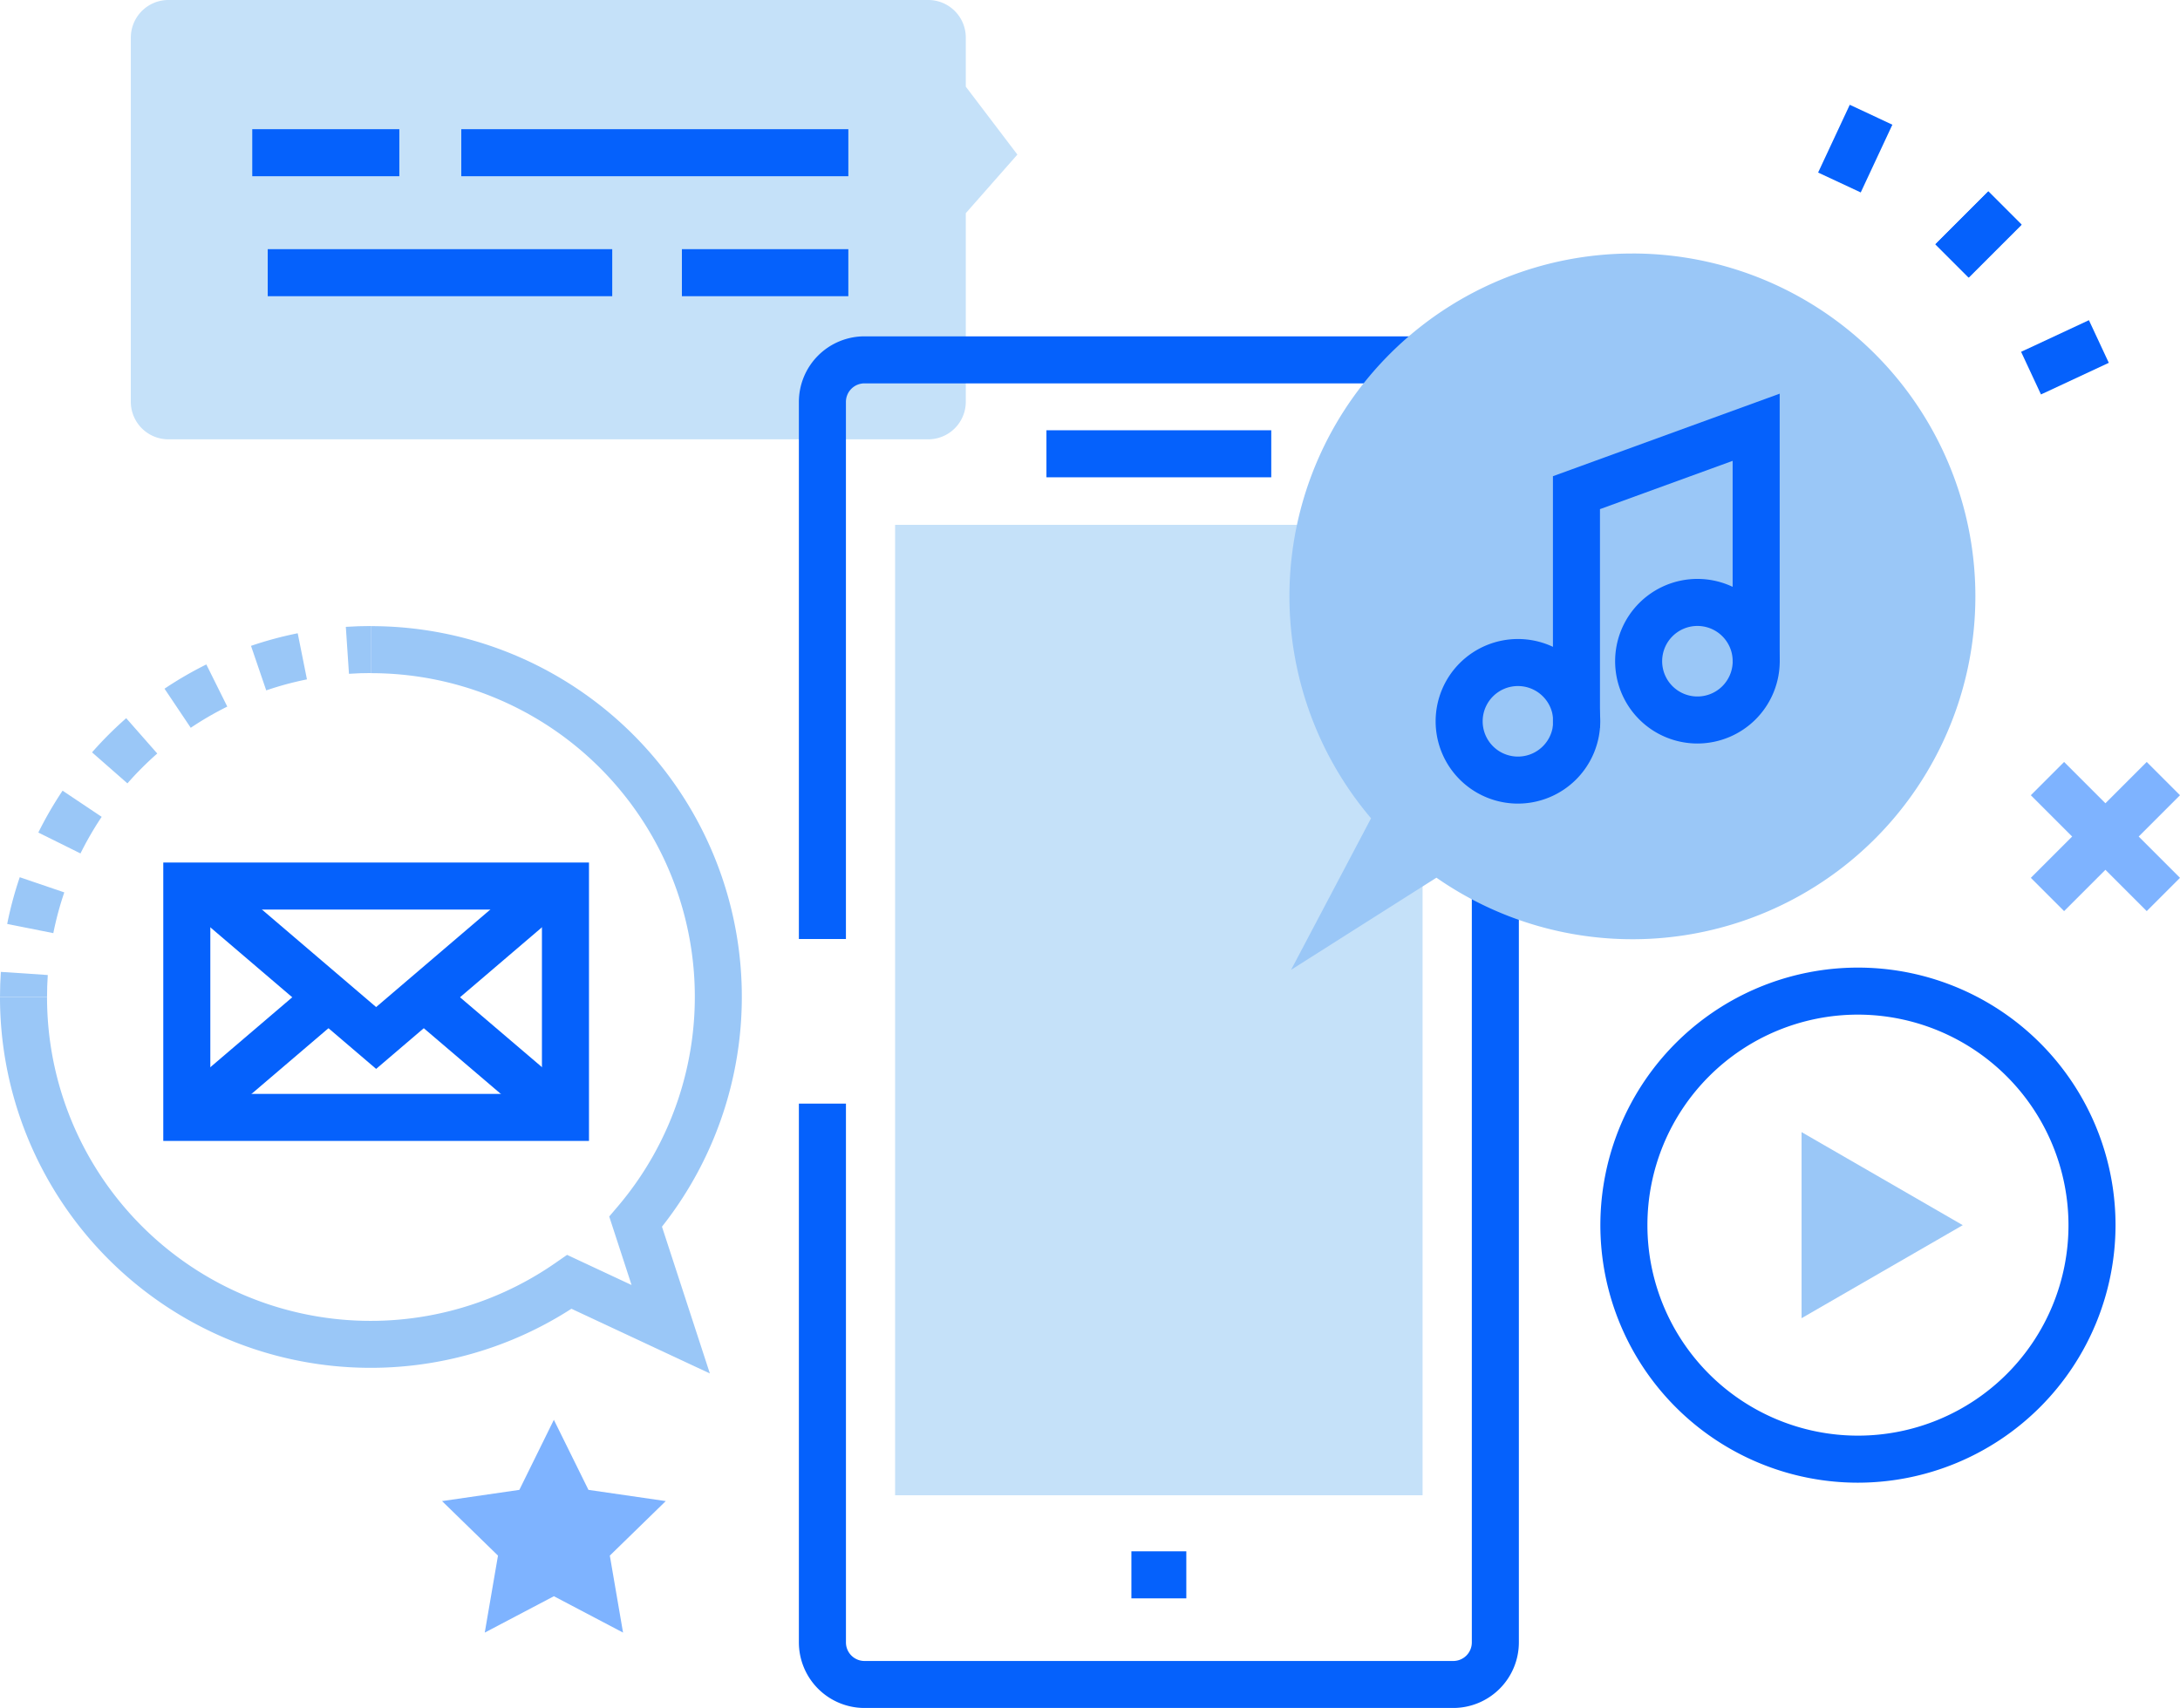 <svg id="problem02_4" xmlns="http://www.w3.org/2000/svg" xmlns:xlink="http://www.w3.org/1999/xlink" width="197.773" height="154.976" viewBox="0 0 197.773 154.976">
  <defs>
    <clipPath id="clip-path">
      <rect id="長方形_11550" data-name="長方形 11550" width="197.773" height="154.976" fill="none"/>
    </clipPath>
  </defs>
  <g id="グループ_3664" data-name="グループ 3664" clip-path="url(#clip-path)">
    <path id="パス_7577" data-name="パス 7577" d="M37.074,36.463a3.412,3.412,0,0,0,3.4,3.4h68.952a3.412,3.412,0,0,0,3.4-3.4V19.343l4.68-5.316-4.68-6.162V3.4a3.41,3.41,0,0,0-3.4-3.4H40.477a3.411,3.411,0,0,0-3.4,3.4Z" transform="translate(-25.207 -0.001)" fill="#c5e1f9"/>
    <rect id="長方形_11535" data-name="長方形 11535" width="35.115" height="4.268" transform="translate(41.848 11.722)" fill="#0561fc"/>
    <rect id="長方形_11536" data-name="長方形 11536" width="13.343" height="4.268" transform="translate(22.885 11.722)" fill="#0561fc"/>
    <rect id="長方形_11537" data-name="長方形 11537" width="15.099" height="4.268" transform="translate(61.863 22.608)" fill="#0561fc"/>
    <rect id="長方形_11538" data-name="長方形 11538" width="31.254" height="4.268" transform="translate(24.289 22.608)" fill="#0561fc"/>
    <rect id="長方形_11539" data-name="長方形 11539" width="14.87" height="4.268" transform="translate(184.241 79.651) rotate(-45)" fill="#7eb3ff"/>
    <rect id="長方形_11540" data-name="長方形 11540" width="4.268" height="14.87" transform="translate(184.24 72.154) rotate(-45.001)" fill="#7eb3ff"/>
    <path id="パス_7578" data-name="パス 7578" d="M64.4,245.284l-12.56-5.87A33.627,33.627,0,0,1,0,211.124H4.268a29.358,29.358,0,0,0,46.168,24.1l1.01-.7,5.851,2.735-2.027-6.216.773-.909a29.368,29.368,0,0,0-22.4-48.39v-4.268a33.636,33.636,0,0,1,26.412,54.49Z" transform="translate(0 -120.664)" fill="#9ac7f7"/>
    <path id="パス_7579" data-name="パス 7579" d="M4.268,277.783H0c0-.756.026-1.522.076-2.275l4.258.285c-.044.659-.066,1.329-.066,1.991" transform="translate(0 -187.324)" fill="#9ac7f7"/>
    <path id="パス_7580" data-name="パス 7580" d="M6.223,206.728l-4.185-.835a33.489,33.489,0,0,1,1.14-4.24l4.04,1.377a29.208,29.208,0,0,0-.995,3.7m2.466-7.234L4.864,197.6a33.654,33.654,0,0,1,2.2-3.8l3.546,2.375a29.52,29.52,0,0,0-1.92,3.315m4.255-6.353-3.209-2.814a33.955,33.955,0,0,1,3.1-3.1l2.817,3.206a29.647,29.647,0,0,0-2.708,2.71m5.744-5.047-2.378-3.544a33.7,33.7,0,0,1,3.794-2.2l1.9,3.823a29.394,29.394,0,0,0-3.311,1.921m6.844-3.393-1.38-4.038a33.483,33.483,0,0,1,4.237-1.143l.838,4.184a29.209,29.209,0,0,0-3.7,1" transform="translate(-1.386 -122.059)" fill="#9ac7f7"/>
    <path id="パス_7581" data-name="パス 7581" d="M98.3,181.8l-.285-4.258c.754-.05,1.519-.076,2.276-.076v4.268c-.662,0-1.332.022-1.991.067" transform="translate(-66.641 -120.664)" fill="#9ac7f7"/>
    <path id="パス_7582" data-name="パス 7582" d="M285.8,219.8H232.378a5.955,5.955,0,0,1-5.948-5.949V164.965H230.7v48.889a1.683,1.683,0,0,0,1.68,1.682H285.8a1.683,1.683,0,0,0,1.68-1.682V101.293a1.682,1.682,0,0,0-1.68-1.68H232.378a1.682,1.682,0,0,0-1.68,1.68v48.735H226.43V101.293a5.954,5.954,0,0,1,5.948-5.947H285.8a5.955,5.955,0,0,1,5.948,5.947V213.854A5.956,5.956,0,0,1,285.8,219.8" transform="translate(-153.954 -64.828)" fill="#0561fc"/>
    <rect id="長方形_11541" data-name="長方形 11541" width="47.853" height="88.051" transform="translate(81.206 47.621)" fill="#c5e1f9"/>
    <rect id="長方形_11542" data-name="長方形 11542" width="20.395" height="4.268" transform="translate(94.935 39.04)" fill="#0561fc"/>
    <rect id="長方形_11543" data-name="長方形 11543" width="4.982" height="4.268" transform="translate(102.642 140.758)" fill="#0561fc"/>
    <path id="パス_7583" data-name="パス 7583" d="M396.584,71.866a31.1,31.1,0,0,0-23.715,51.244l-7.256,13.75L378.8,128.5a31.11,31.11,0,1,0,17.779-56.636" transform="translate(-248.484 -48.863)" fill="#9ac7f7"/>
    <path id="パス_7584" data-name="パス 7584" d="M84.9,269.766H46.279v-25.26H84.9ZM50.547,265.5H80.631V248.774H50.547Z" transform="translate(-31.466 -166.245)" fill="#0561fc"/>
    <path id="パス_7585" data-name="パス 7585" d="M68.888,263.9,51.129,248.736,53.9,245.49l14.987,12.8,14.984-12.8,2.771,3.246Z" transform="translate(-34.764 -166.914)" fill="#0561fc"/>
    <rect id="長方形_11544" data-name="長方形 11544" width="15.565" height="4.268" transform="translate(16.366 99.152) rotate(-40.492)" fill="#0561fc"/>
    <rect id="長方形_11545" data-name="長方形 11545" width="4.268" height="15.713" transform="matrix(0.649, -0.761, 0.761, 0.649, 37.157, 92.195)" fill="#0561fc"/>
    <rect id="長方形_11546" data-name="長方形 11546" width="6.788" height="4.268" transform="translate(175.584 22.166) rotate(-45)" fill="#0561fc"/>
    <rect id="長方形_11547" data-name="長方形 11547" width="6.787" height="4.268" transform="matrix(0.423, -0.906, 0.906, 0.423, 164.942, 15.657)" fill="#0561fc"/>
    <rect id="長方形_11548" data-name="長方形 11548" width="6.789" height="4.268" transform="translate(183.357 31.921) rotate(-24.991)" fill="#0561fc"/>
    <rect id="長方形_11549" data-name="長方形 11549" width="6.789" height="4.268" transform="translate(175.583 22.166) rotate(-44.997)" fill="#0561fc"/>
    <path id="パス_7586" data-name="パス 7586" d="M135.426,402.484l3.137,6.357,7.014,1.018-5.075,4.946,1.2,6.986-6.274-3.3-6.272,3.3,1.2-6.986-5.075-4.946,7.014-1.018Z" transform="translate(-85.178 -273.658)" fill="#7eb3ff"/>
    <path id="パス_7587" data-name="パス 7587" d="M476.967,321.027a23.368,23.368,0,1,1,23.368-23.366,23.394,23.394,0,0,1-23.368,23.366m0-42.469a19.1,19.1,0,1,0,19.1,19.1,19.123,19.123,0,0,0-19.1-19.1" transform="translate(-308.411 -186.496)" fill="#0561fc"/>
    <path id="パス_7588" data-name="パス 7588" d="M525.25,329.369l-7.311,4.22-7.312,4.221V320.925l7.312,4.221Z" transform="translate(-347.186 -218.204)" fill="#9ac7f7"/>
    <path id="パス_7589" data-name="パス 7589" d="M414.371,196.078a7.467,7.467,0,1,1,7.467-7.467,7.477,7.477,0,0,1-7.467,7.467m0-10.667a3.2,3.2,0,1,0,3.2,3.2,3.2,3.2,0,0,0-3.2-3.2" transform="translate(-276.661 -123.163)" fill="#0561fc"/>
    <path id="パス_7590" data-name="パス 7590" d="M465.246,179.04a7.467,7.467,0,1,1,7.468-7.466,7.476,7.476,0,0,1-7.468,7.466m0-10.667a3.2,3.2,0,1,0,3.2,3.2,3.2,3.2,0,0,0-3.2-3.2" transform="translate(-311.253 -111.578)" fill="#0561fc"/>
    <path id="パス_7591" data-name="パス 7591" d="M444.422,141.912h-4.268V119.084l20.572-7.488V135.98h-4.268V117.691l-12.036,4.381Z" transform="translate(-299.27 -75.876)" fill="#0561fc"/>
  </g>
</svg>

